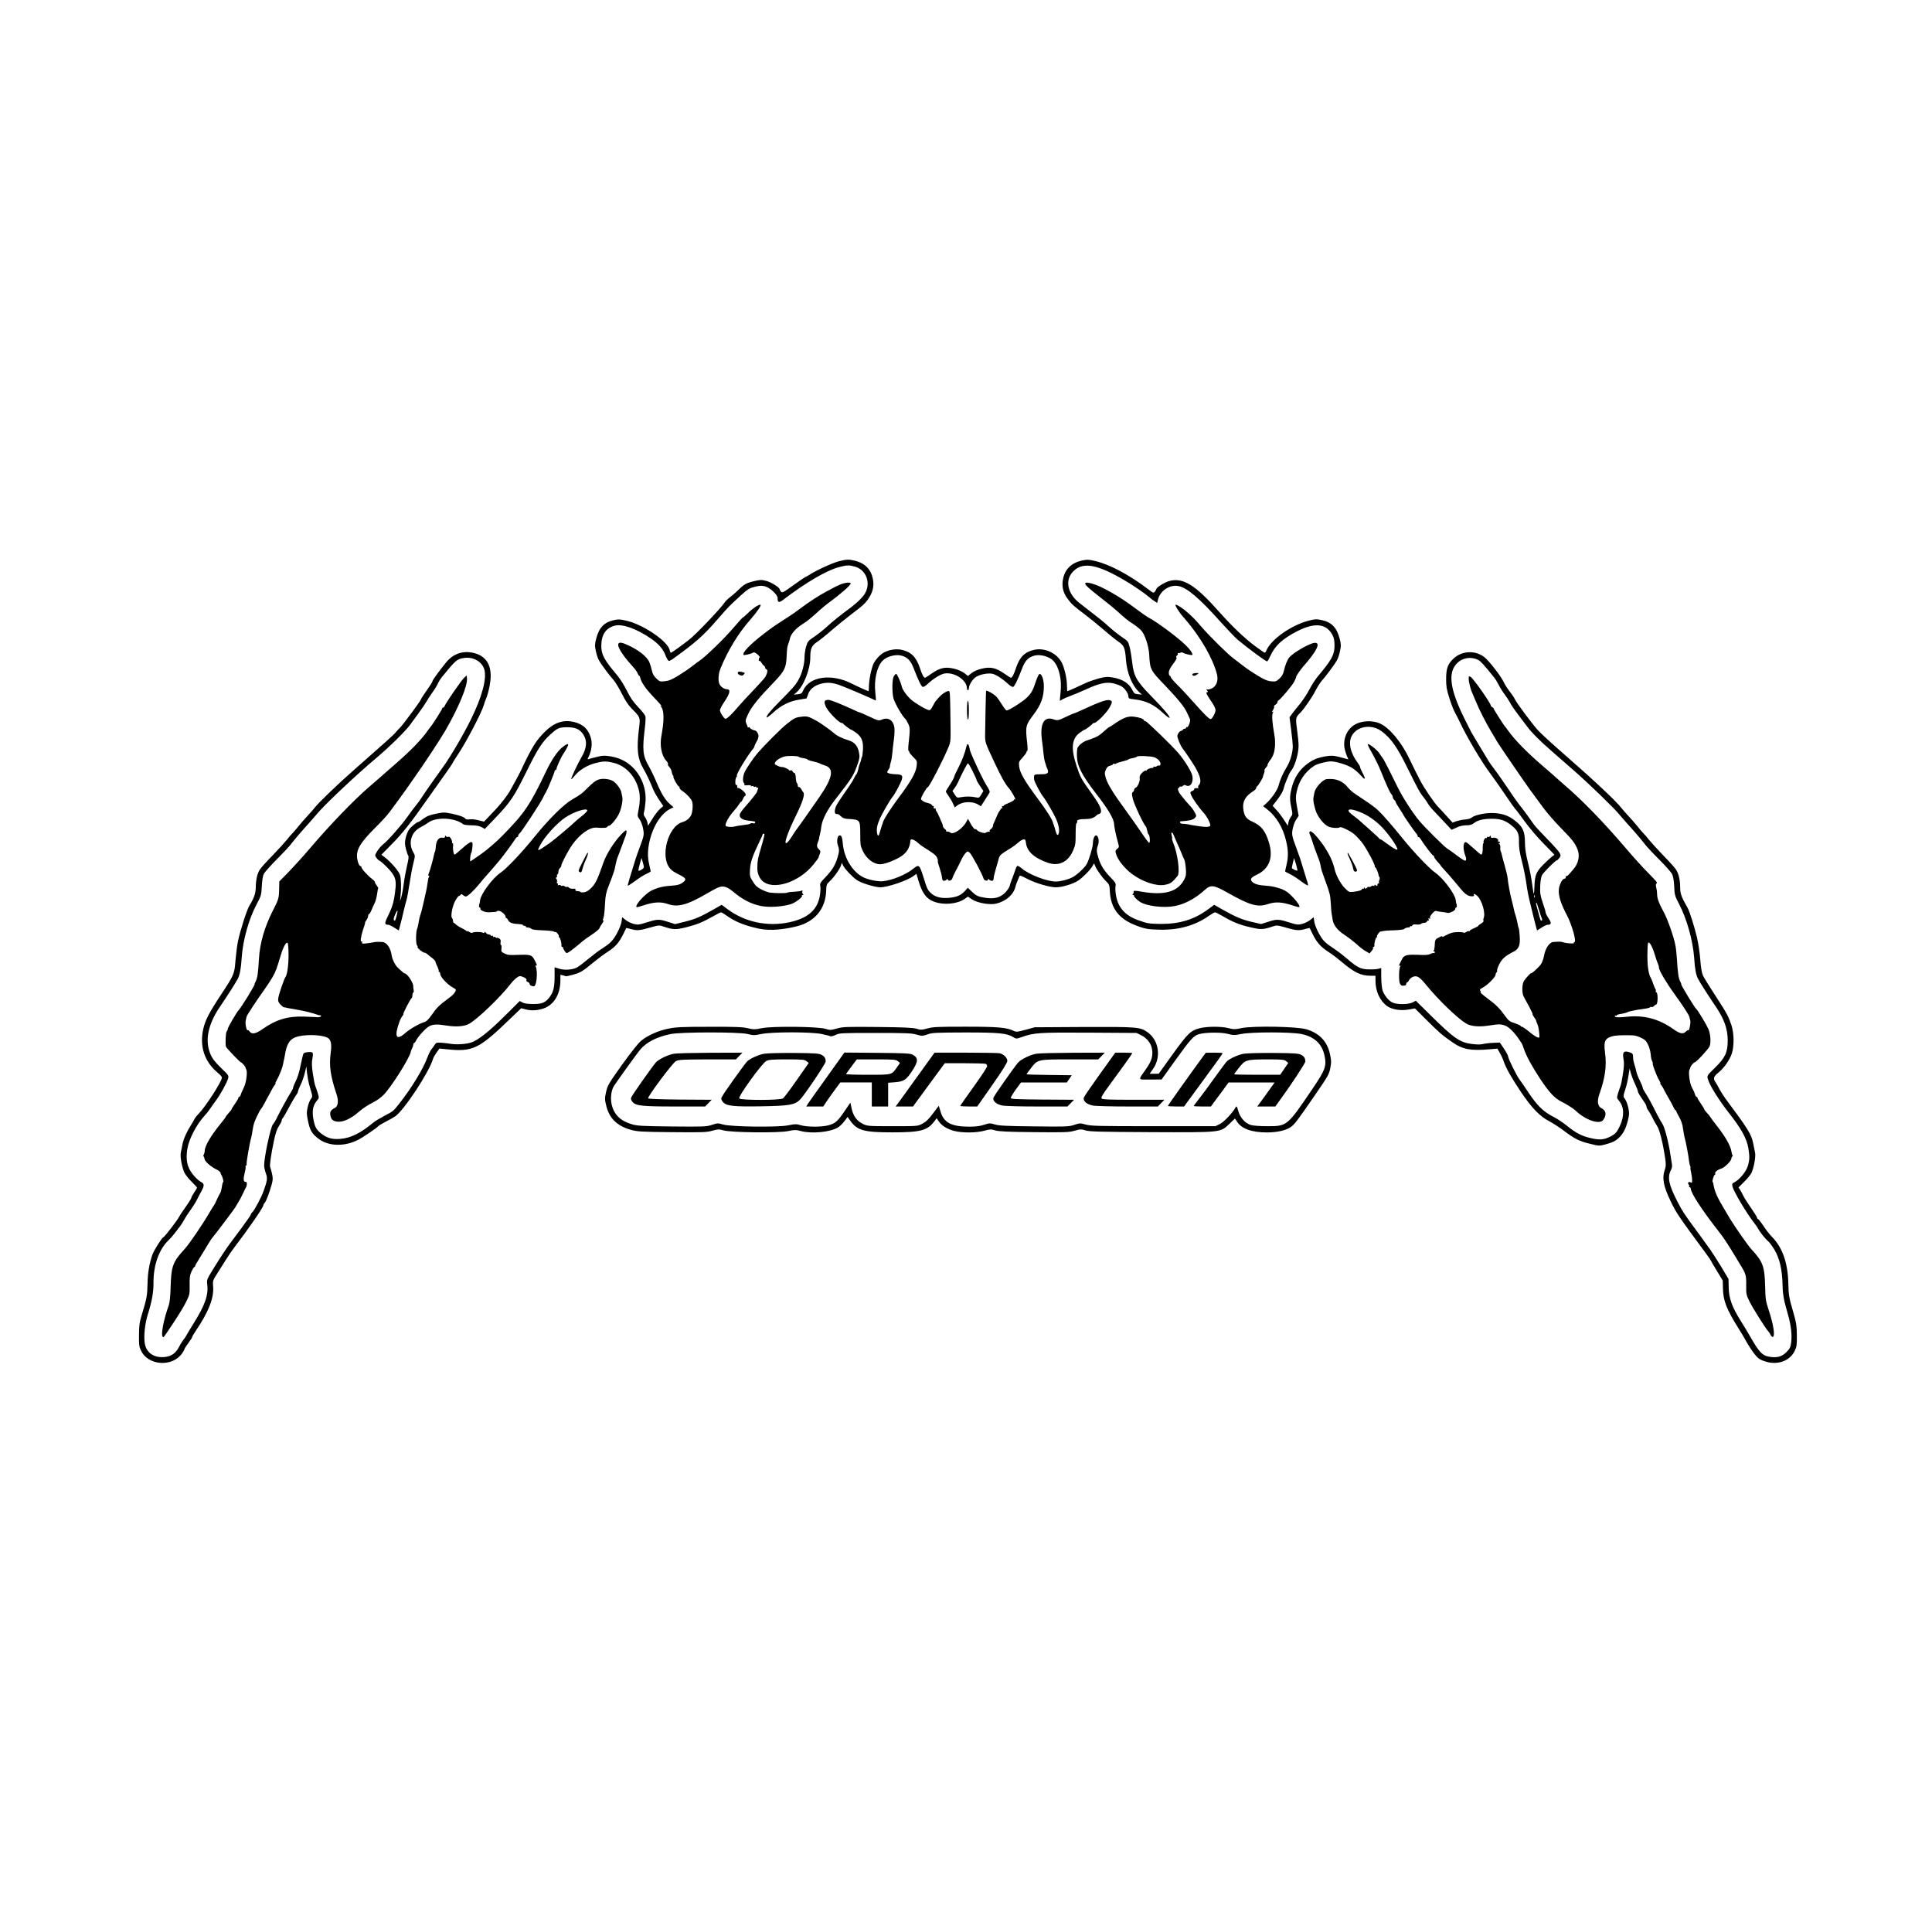 <?xml version="1.0" encoding="UTF-8" standalone="no"?> <svg xmlns="http://www.w3.org/2000/svg" version="1.0" width="2010pt" height="2000pt" viewBox="0 0 2010 2000" preserveAspectRatio="xMidYMid meet"><g transform="translate(0,2000) scale(0.1,-0.1)" fill="#000000" stroke="none"><path d="M8722 14160 c-67 -18 -243 -99 -302 -140 -14 -9 -32 -19 -41 -22 -9 -4 -66 -43 -128 -88 -105 -75 -114 -80 -127 -63 -7 10 -14 21 -14 25 -1 18 -87 72 -137 85 -50 13 -63 13 -127 -2 -82 -20 -104 -32 -166 -93 -25 -25 -63 -58 -85 -74 -21 -16 -47 -41 -56 -55 -41 -62 -298 -332 -369 -387 -82 -64 -183 -136 -190 -136 -4 0 -10 12 -13 28 -18 88 -263 258 -437 302 -75 19 -92 20 -140 10 -103 -22 -157 -77 -187 -192 -15 -58 -16 -74 -4 -130 7 -35 21 -78 32 -97 30 -51 109 -157 151 -203 20 -23 60 -88 88 -145 36 -72 68 -120 104 -156 86 -86 88 -91 76 -188 -29 -230 -19 -328 45 -438 31 -53 59 -111 100 -211 10 -25 38 -74 62 -110 l44 -65 -35 -30 c-19 -17 -55 -63 -79 -103 l-45 -72 -6 32 c-4 18 -15 44 -25 57 -14 18 -17 32 -11 52 5 15 11 60 15 101 13 136 -39 277 -137 370 -63 60 -133 94 -225 110 -63 10 -81 10 -145 -6 -40 -10 -79 -20 -86 -23 -11 -4 -11 1 1 23 30 60 40 130 27 187 -24 97 -80 153 -179 177 -107 25 -200 -4 -293 -93 -98 -94 -141 -162 -261 -417 -17 -36 -77 -146 -115 -213 -24 -41 -88 -124 -132 -172 -16 -16 -52 -55 -81 -86 l-53 -56 -56 14 c-30 8 -72 13 -92 10 -21 -3 -41 -1 -44 4 -11 19 -63 38 -144 55 -79 16 -88 15 -167 -1 -63 -13 -95 -26 -128 -51 -24 -19 -48 -34 -52 -34 -16 0 -74 -48 -97 -79 -13 -17 -29 -57 -36 -89 -10 -48 -9 -67 4 -116 8 -32 19 -63 24 -68 6 -6 1 -45 -13 -101 -12 -51 -28 -137 -35 -192 -7 -55 -19 -118 -26 -140 l-13 -40 5 45 c10 87 8 186 -4 227 -12 41 -98 140 -165 190 l-29 22 111 113 c108 109 196 220 368 466 45 64 122 172 170 240 48 67 90 128 92 135 2 6 25 44 51 82 92 137 254 448 275 525 3 14 10 34 15 45 23 51 42 125 51 197 21 165 -42 269 -182 298 -109 23 -208 -13 -280 -103 -77 -96 -139 -181 -139 -192 0 -6 -27 -50 -60 -96 -33 -46 -60 -88 -60 -93 0 -12 -188 -266 -219 -296 -14 -14 -35 -36 -46 -50 -20 -25 -117 -112 -430 -387 -170 -149 -376 -347 -412 -396 -12 -16 -44 -52 -71 -81 -27 -28 -70 -78 -97 -111 -26 -33 -55 -67 -64 -75 -9 -8 -35 -37 -56 -65 -22 -27 -89 -101 -149 -163 -61 -62 -120 -128 -131 -145 -28 -41 -43 -106 -44 -186 -1 -64 -17 -111 -66 -191 -26 -41 -97 -263 -119 -370 -9 -41 -20 -131 -26 -199 -11 -144 -13 -149 -154 -363 -122 -185 -161 -261 -182 -354 -39 -179 13 -337 148 -450 26 -22 47 -45 47 -52 2 -37 -171 -306 -243 -378 -17 -17 -38 -44 -46 -60 -8 -16 -22 -40 -31 -54 -44 -68 -78 -143 -89 -196 -6 -33 -15 -75 -19 -94 -9 -43 12 -158 40 -213 12 -22 45 -63 75 -92 30 -29 54 -56 54 -60 0 -3 -13 -26 -30 -50 -16 -24 -30 -49 -30 -56 0 -6 -27 -50 -61 -97 -33 -47 -63 -92 -67 -101 -9 -24 -152 -211 -162 -211 -13 0 -99 -136 -115 -182 -32 -95 -48 -188 -50 -298 -3 -127 -8 -156 -55 -310 -28 -91 -33 -120 -34 -225 -1 -108 1 -125 23 -168 76 -155 328 -169 427 -23 13 19 24 39 24 44 0 4 18 33 40 62 22 29 40 58 40 63 0 5 14 30 32 56 139 205 196 350 185 472 -5 55 -3 60 48 140 29 46 70 111 91 144 21 33 50 76 64 95 182 240 320 441 320 464 0 5 7 17 15 26 15 17 45 96 72 190 12 46 13 64 3 110 -7 30 -15 61 -19 68 -8 15 7 125 39 277 16 78 32 122 52 152 15 23 28 48 28 55 0 8 4 18 9 24 10 9 30 46 89 154 19 36 43 76 53 89 11 13 19 30 19 37 0 8 12 38 26 67 15 28 34 84 44 122 l17 70 7 -67 c4 -37 14 -91 22 -120 9 -29 20 -70 26 -90 9 -32 7 -41 -9 -62 -11 -14 -26 -52 -33 -86 -11 -53 -11 -72 5 -145 20 -95 40 -128 109 -181 103 -79 269 -83 410 -12 49 25 197 125 211 143 6 7 42 28 80 48 39 20 82 44 96 54 93 64 356 464 394 599 3 12 20 41 36 64 l31 43 77 -8 c269 -28 333 3 654 313 l119 114 43 -11 c58 -15 109 -14 172 3 119 32 193 145 193 299 l0 57 28 -6 c15 -4 28 -8 30 -10 2 -1 35 7 74 17 79 22 98 34 213 129 45 37 113 88 153 113 76 50 112 91 158 184 15 32 28 59 29 60 0 1 26 -5 58 -14 62 -15 82 -13 218 26 58 17 70 17 105 5 105 -36 133 -37 242 -10 114 29 172 53 280 114 41 23 78 42 83 42 5 0 31 -15 58 -34 81 -58 161 -92 276 -122 90 -23 128 -27 210 -26 99 3 242 29 314 59 146 61 230 183 236 346 2 63 5 70 37 100 43 39 108 131 118 166 l7 26 16 -31 c19 -37 87 -109 140 -148 41 -30 189 -76 245 -76 76 0 279 69 343 116 l33 24 25 -83 c32 -103 68 -159 123 -190 94 -55 262 -49 351 10 l37 26 38 -26 c56 -39 187 -63 255 -47 102 24 182 94 201 175 4 17 13 44 21 60 7 17 16 38 19 47 4 15 15 12 83 -24 83 -44 232 -88 298 -88 66 0 184 36 234 71 55 39 127 113 149 154 13 25 17 27 20 11 7 -31 73 -128 115 -169 37 -36 40 -42 43 -105 9 -177 91 -288 265 -356 99 -39 135 -45 264 -47 193 -3 362 45 503 145 29 20 57 36 63 36 6 0 42 -18 81 -41 105 -61 170 -88 287 -115 111 -26 132 -25 236 10 34 12 47 11 104 -5 136 -39 156 -41 218 -26 32 9 58 15 58 14 0 -1 16 -33 35 -71 41 -82 83 -128 165 -181 33 -21 87 -62 120 -90 144 -122 211 -155 316 -155 l49 0 0 -52 c0 -109 45 -208 119 -262 49 -37 141 -52 223 -38 l69 12 122 -122 c134 -133 157 -153 266 -229 108 -76 192 -91 387 -74 l82 7 25 -43 c14 -24 33 -65 41 -90 24 -71 83 -174 181 -320 112 -166 196 -252 292 -302 40 -21 111 -67 158 -103 109 -82 158 -106 271 -133 88 -22 93 -22 154 -6 79 21 109 36 149 76 41 41 66 91 87 174 15 59 16 77 5 129 -7 34 -21 73 -32 88 -23 33 -24 31 1 109 12 35 26 98 32 139 l12 75 13 -50 c8 -27 27 -78 44 -112 16 -35 29 -68 29 -75 0 -11 19 -44 72 -120 10 -15 18 -34 18 -41 0 -8 8 -25 18 -38 10 -13 29 -46 43 -74 13 -27 35 -68 50 -90 26 -40 59 -174 83 -335 9 -61 8 -83 -3 -115 -32 -89 -16 -173 62 -335 56 -117 82 -155 364 -537 29 -39 53 -74 53 -77 0 -3 28 -51 62 -106 l61 -101 2 -82 c2 -127 38 -219 168 -425 22 -35 47 -76 56 -93 54 -100 119 -192 152 -213 20 -14 64 -30 97 -37 117 -24 227 23 273 118 21 43 24 61 23 163 -1 97 -6 132 -33 225 -49 166 -53 190 -56 320 -6 212 -61 368 -170 479 -23 23 -63 74 -89 114 -26 40 -52 72 -57 72 -5 0 -9 6 -9 13 0 6 -27 50 -60 97 -33 47 -69 103 -80 125 -10 22 -27 52 -36 67 l-17 26 59 59 c33 32 67 74 76 93 25 54 46 170 37 210 -4 19 -13 62 -19 95 -19 96 -54 152 -291 470 -20 28 -47 70 -60 95 -12 25 -31 57 -41 72 -27 39 -21 59 27 98 58 46 119 132 142 200 26 80 24 215 -5 300 -33 94 -45 117 -167 305 -61 93 -119 187 -128 208 -12 25 -22 82 -28 165 -5 70 -21 173 -34 230 -26 110 -78 274 -97 307 -65 113 -78 149 -78 212 0 79 -16 148 -45 190 -11 17 -70 83 -131 145 -60 62 -127 136 -149 163 -21 28 -47 57 -56 65 -9 8 -38 42 -64 75 -27 33 -70 83 -97 111 -27 29 -59 65 -71 81 -49 65 -281 284 -566 532 -150 131 -257 229 -299 273 -56 60 -231 295 -243 327 -5 12 -29 48 -54 80 -24 31 -51 73 -60 94 -20 47 -124 186 -183 244 -94 93 -252 91 -346 -3 -56 -55 -71 -101 -71 -214 0 -69 6 -105 33 -190 18 -58 44 -125 58 -150 14 -25 34 -65 46 -90 79 -169 235 -432 332 -559 23 -31 87 -121 141 -201 53 -80 103 -149 109 -155 7 -5 49 -62 95 -125 45 -63 134 -168 198 -233 l115 -118 -29 -22 c-16 -12 -57 -51 -91 -85 -70 -72 -84 -107 -88 -220 -1 -41 -4 -76 -7 -78 -2 -2 -10 42 -17 98 -7 57 -26 157 -43 223 -23 89 -31 144 -32 210 0 118 -23 167 -107 231 -70 55 -143 77 -243 77 -80 -1 -178 -24 -205 -48 -10 -9 -40 -18 -66 -19 -27 -2 -68 -11 -91 -18 l-41 -15 -59 65 c-32 36 -72 79 -89 96 -42 42 -154 207 -191 281 -16 33 -37 74 -46 90 -9 17 -39 78 -67 137 -76 161 -200 312 -295 358 -86 42 -209 35 -283 -16 -75 -50 -113 -154 -92 -246 7 -29 19 -66 27 -82 12 -22 12 -27 1 -23 -7 3 -46 13 -86 23 -64 16 -82 16 -144 6 -91 -16 -139 -38 -208 -94 -68 -56 -116 -134 -141 -230 -22 -88 -23 -122 -4 -212 14 -65 13 -70 -5 -93 -11 -14 -22 -40 -26 -59 l-6 -34 -39 60 c-21 33 -57 80 -79 104 l-40 44 54 71 c32 42 57 87 61 109 4 20 18 61 31 90 13 29 24 54 24 57 0 2 14 25 32 51 35 53 68 171 68 249 0 28 -7 102 -16 164 -17 121 -15 129 33 176 41 41 122 159 158 229 21 41 54 93 74 114 41 46 120 152 150 203 11 19 25 62 32 97 12 56 11 72 -4 130 -31 117 -85 171 -192 193 -54 11 -68 9 -140 -10 -177 -49 -378 -191 -428 -303 -6 -16 -15 -28 -19 -28 -5 0 -54 35 -111 77 -104 78 -236 205 -362 347 -248 280 -376 360 -517 323 -51 -13 -137 -67 -138 -85 0 -4 -7 -15 -15 -26 -13 -17 -17 -16 -72 26 -191 146 -393 254 -541 290 -74 18 -89 19 -143 8 -110 -24 -177 -87 -199 -189 -16 -74 -2 -142 42 -203 42 -59 68 -83 178 -165 52 -39 142 -112 200 -162 58 -51 128 -107 156 -126 58 -39 69 -65 78 -190 11 -138 64 -267 138 -335 l28 -25 -40 3 c-34 4 -42 9 -57 39 -35 74 -101 118 -208 136 -55 9 -74 8 -147 -11 -45 -13 -105 -33 -133 -47 -83 -39 -185 -85 -190 -85 -3 0 -5 28 -5 63 0 67 -27 182 -53 233 -52 101 -178 159 -289 134 -99 -23 -149 -74 -188 -188 -22 -68 -40 -102 -53 -102 -5 0 -36 20 -70 44 -85 59 -141 72 -231 51 -45 -11 -83 -27 -108 -46 l-38 -31 -37 30 c-23 17 -66 36 -107 46 -91 22 -147 10 -233 -50 -34 -24 -65 -44 -70 -44 -13 0 -31 34 -53 102 -39 114 -89 165 -187 188 -56 13 -128 3 -184 -26 -38 -19 -86 -70 -109 -113 -23 -46 -50 -174 -50 -241 0 -27 -2 -50 -4 -50 -6 0 -136 58 -171 77 -213 111 -448 77 -511 -73 -11 -27 -19 -32 -55 -36 l-41 -4 25 21 c75 61 147 241 147 367 0 91 14 123 73 162 29 19 96 73 149 120 54 46 144 119 200 162 130 98 152 119 188 174 42 66 55 128 41 198 -20 100 -83 164 -186 189 -67 16 -87 15 -173 -7z m175 -55 c119 -35 167 -177 98 -285 -25 -38 -77 -89 -139 -136 -112 -83 -190 -145 -252 -202 -38 -35 -99 -83 -135 -107 -62 -42 -67 -48 -83 -103 -9 -32 -16 -81 -16 -108 0 -72 -26 -171 -62 -234 -31 -56 -59 -88 -209 -239 -90 -91 -132 -144 -122 -154 3 -4 34 20 69 52 81 74 167 117 268 133 l78 13 14 40 c18 54 62 91 130 111 66 19 125 15 205 -15 77 -28 323 -134 370 -158 3 -2 1 34 -4 79 -15 133 14 266 72 332 41 46 137 73 200 56 63 -17 96 -52 127 -133 45 -117 78 -186 93 -192 8 -3 30 9 50 28 57 55 137 105 178 111 103 17 233 -69 233 -154 0 -11 5 -20 10 -20 6 0 10 10 10 21 0 33 41 98 75 118 45 28 133 43 175 31 39 -11 108 -57 161 -107 20 -19 42 -31 50 -28 15 6 48 75 93 192 31 81 64 116 127 133 63 17 159 -10 200 -56 59 -67 87 -193 73 -326 -6 -49 -8 -88 -7 -88 2 0 14 7 26 15 13 8 48 23 78 34 29 10 104 41 165 69 140 64 212 80 286 64 29 -7 68 -21 86 -32 37 -22 72 -75 72 -107 0 -18 7 -22 63 -28 123 -15 203 -53 305 -149 29 -27 55 -46 59 -43 10 11 -60 93 -191 227 -151 154 -182 208 -197 351 -6 51 -17 122 -26 156 -15 61 -17 64 -82 107 -36 25 -97 73 -135 108 -59 54 -112 96 -304 244 -130 101 -157 245 -61 336 100 95 249 67 536 -103 84 -49 209 -135 253 -174 14 -13 37 -30 52 -39 l27 -18 11 43 c24 86 120 149 208 133 89 -15 218 -124 437 -369 74 -82 156 -168 182 -190 109 -91 291 -225 306 -225 5 0 19 25 33 56 47 106 127 180 282 259 179 91 298 79 362 -35 19 -36 24 -60 24 -115 1 -94 -29 -148 -167 -313 -27 -31 -69 -95 -93 -142 -24 -47 -69 -114 -98 -150 -30 -36 -67 -82 -82 -103 l-28 -38 17 -132 c10 -73 17 -150 17 -172 -1 -67 -27 -155 -63 -214 -39 -63 -71 -136 -86 -196 -12 -45 -74 -134 -126 -181 l-34 -30 39 -30 c96 -74 166 -189 199 -326 25 -101 26 -170 6 -253 -8 -33 -14 -64 -15 -68 0 -4 20 -16 45 -27 25 -11 78 -44 117 -74 40 -30 74 -51 76 -46 2 6 -3 29 -12 52 -8 24 -24 77 -36 118 -28 94 -42 137 -75 225 -44 116 -48 137 -35 198 6 31 22 73 36 93 l25 37 -17 94 c-14 79 -15 103 -4 155 22 113 87 210 183 272 29 20 126 45 173 46 53 0 172 -36 224 -70 28 -18 68 -53 90 -79 45 -52 52 -38 15 31 -14 26 -25 52 -25 59 0 7 -11 26 -24 43 -78 104 -102 215 -60 286 59 101 211 120 314 39 96 -76 156 -161 261 -374 111 -223 132 -263 170 -309 14 -17 33 -44 42 -61 9 -16 37 -53 64 -80 26 -28 79 -84 117 -124 l68 -73 51 23 c32 16 69 24 101 24 38 0 59 6 80 22 38 31 96 45 181 46 93 0 142 -15 204 -64 72 -57 86 -87 84 -179 -1 -56 7 -108 32 -205 18 -71 38 -173 45 -225 6 -52 25 -149 42 -215 16 -66 34 -138 39 -160 6 -22 14 -57 20 -77 l10 -37 46 29 c26 17 54 30 62 30 42 1 45 17 13 66 -18 26 -32 55 -32 63 0 9 -13 55 -30 102 -25 74 -29 99 -26 170 2 51 9 96 18 114 16 31 140 155 155 155 4 0 16 12 26 25 16 22 16 27 3 53 -8 16 -68 83 -132 148 -64 66 -124 130 -133 144 -23 35 -104 146 -147 200 -19 25 -46 61 -59 80 -105 155 -166 244 -205 295 -25 33 -55 74 -65 92 -25 40 -164 273 -176 293 -5 8 -39 78 -78 155 -147 298 -169 470 -72 566 59 59 147 72 222 33 24 -12 64 -56 162 -179 14 -16 36 -53 50 -81 14 -28 41 -71 61 -97 19 -25 42 -60 52 -79 20 -38 43 -71 99 -145 22 -28 60 -79 85 -113 45 -61 127 -143 251 -251 35 -31 139 -122 230 -201 157 -137 428 -399 478 -463 13 -16 47 -55 75 -86 76 -83 157 -178 187 -218 14 -20 80 -91 147 -158 67 -67 129 -137 138 -155 11 -22 19 -66 22 -128 4 -89 7 -100 49 -180 82 -155 146 -384 159 -565 7 -114 19 -176 40 -217 17 -34 119 -193 184 -288 89 -131 125 -234 125 -355 -1 -124 -26 -178 -135 -284 -74 -72 -80 -81 -74 -107 15 -65 108 -215 219 -358 131 -166 187 -268 204 -367 15 -88 14 -125 -5 -188 -17 -58 -85 -141 -137 -168 -25 -12 -28 -19 -23 -43 10 -51 150 -286 229 -385 13 -16 30 -41 37 -54 19 -37 79 -112 106 -133 13 -11 42 -50 64 -86 54 -91 81 -204 85 -357 3 -119 11 -159 59 -328 30 -106 41 -205 31 -282 -6 -49 -13 -63 -49 -100 -47 -47 -96 -61 -173 -49 -80 12 -111 46 -218 234 -14 25 -52 88 -85 140 -90 144 -123 234 -125 346 l-2 90 -81 135 c-45 74 -96 152 -112 174 -16 22 -37 51 -47 65 -9 14 -54 75 -98 135 -126 171 -141 194 -193 295 -92 178 -107 253 -67 331 10 18 13 41 9 61 -3 18 -10 58 -14 88 -18 128 -61 296 -85 330 -13 19 -36 60 -52 91 -58 117 -101 195 -127 233 -14 21 -26 45 -26 53 0 7 -13 39 -29 71 -16 31 -32 73 -36 92 -4 19 -13 54 -21 78 -8 23 -14 58 -14 78 0 28 -5 36 -26 44 -67 26 -87 9 -74 -62 8 -42 7 -79 -5 -156 -8 -55 -19 -111 -24 -124 -5 -13 -17 -47 -26 -76 -16 -53 -16 -53 9 -83 53 -63 57 -155 10 -259 -30 -66 -48 -86 -96 -111 -71 -36 -115 -40 -208 -18 -96 22 -155 53 -250 130 -36 29 -94 68 -130 87 -117 59 -177 118 -285 282 -27 42 -62 91 -76 110 -31 41 -119 220 -119 241 0 9 -19 44 -43 80 l-43 64 -69 -3 c-38 -1 -85 -7 -105 -12 -24 -7 -64 -6 -116 0 -126 16 -189 60 -430 298 l-154 152 -33 -17 c-44 -24 -170 -24 -214 0 -39 21 -81 74 -99 124 -7 22 -13 81 -14 136 l0 97 -27 -7 c-16 -5 -59 -8 -98 -7 -87 1 -122 18 -230 111 -44 38 -107 86 -140 107 -33 21 -75 52 -93 70 -42 39 -101 154 -109 212 l-6 43 -36 -29 c-20 -16 -57 -34 -84 -41 -41 -10 -56 -9 -115 10 -130 41 -145 42 -232 14 l-80 -25 -92 21 c-104 24 -174 53 -305 127 l-91 52 -59 -44 c-146 -109 -298 -156 -499 -155 -123 2 -135 4 -236 40 -132 48 -206 131 -227 255 -7 38 -9 82 -5 98 5 27 0 37 -48 87 -72 75 -103 123 -128 200 -23 73 -24 92 -6 141 23 67 -19 140 -44 74 -6 -14 -10 -41 -10 -59 0 -36 -38 -163 -63 -212 -19 -36 -103 -115 -148 -138 -47 -25 -126 -45 -174 -45 -95 0 -282 73 -358 139 -18 16 -38 27 -44 23 -5 -4 -16 -25 -22 -47 -7 -22 -21 -60 -31 -85 -10 -25 -22 -58 -25 -75 -4 -16 -25 -48 -48 -71 -53 -52 -114 -68 -207 -53 -76 12 -94 20 -143 68 l-38 36 -30 -33 c-42 -45 -81 -62 -158 -71 -88 -9 -153 7 -197 50 -35 34 -38 40 -79 172 -38 120 -46 127 -99 84 -77 -64 -219 -123 -321 -134 -53 -5 -155 16 -209 44 -106 55 -191 194 -206 334 -8 83 -14 99 -35 99 -22 0 -33 -59 -19 -100 18 -49 17 -68 -6 -141 -25 -77 -56 -125 -128 -200 -48 -50 -53 -60 -48 -86 4 -17 2 -60 -4 -97 -24 -151 -126 -240 -324 -281 -227 -46 -459 4 -639 139 l-59 44 -91 -52 c-137 -77 -182 -96 -293 -124 l-101 -25 -81 26 c-89 28 -104 27 -234 -14 -59 -19 -74 -20 -115 -10 -27 7 -64 25 -84 41 l-36 29 -6 -43 c-9 -60 -68 -174 -114 -217 -21 -20 -62 -50 -91 -68 -29 -17 -92 -65 -140 -105 -48 -40 -102 -81 -121 -91 -48 -24 -127 -29 -183 -12 l-48 15 0 -101 c-1 -111 -13 -157 -54 -212 -42 -55 -79 -70 -171 -69 -53 0 -90 5 -109 16 l-29 15 -116 -116 c-149 -150 -251 -238 -327 -285 -48 -29 -75 -38 -136 -45 -42 -5 -98 -5 -125 -1 -26 5 -74 10 -106 13 -54 3 -60 2 -75 -22 -8 -14 -24 -35 -34 -47 -10 -12 -29 -50 -42 -85 -43 -118 -166 -320 -292 -479 -63 -80 -62 -79 -158 -129 -43 -23 -93 -53 -110 -67 -135 -112 -238 -163 -346 -171 -82 -7 -135 8 -194 52 -56 44 -72 73 -87 162 -13 81 -2 136 37 182 25 30 25 30 9 83 -9 29 -21 63 -26 76 -5 13 -16 69 -24 124 -12 77 -13 114 -5 156 8 43 7 58 -2 64 -15 10 -77 3 -89 -9 -5 -5 -18 -58 -30 -118 -12 -65 -33 -134 -50 -167 -16 -32 -29 -64 -29 -71 0 -8 -11 -30 -24 -50 -24 -35 -111 -194 -149 -272 -10 -22 -27 -49 -37 -60 -25 -28 -92 -341 -92 -430 0 -16 8 -52 17 -78 20 -53 17 -75 -23 -187 -23 -66 -97 -203 -117 -220 -8 -7 -15 -17 -15 -23 0 -6 -44 -69 -97 -141 -54 -72 -108 -145 -120 -161 -39 -52 -108 -157 -177 -269 -64 -104 -66 -110 -60 -157 14 -108 -22 -214 -141 -404 -34 -55 -68 -111 -75 -125 -7 -14 -21 -34 -31 -45 -9 -11 -30 -45 -46 -75 -33 -64 -75 -96 -141 -105 -117 -16 -204 43 -217 149 -10 79 3 195 32 290 44 140 61 236 60 336 -1 179 58 345 155 437 18 17 48 51 66 75 18 23 43 57 56 73 13 17 31 46 41 65 10 19 39 64 65 100 26 36 57 85 69 110 12 25 33 65 47 90 31 57 30 76 -3 94 -40 21 -97 84 -122 134 -29 57 -36 122 -22 210 16 101 93 251 176 342 23 25 50 59 60 75 11 17 38 55 60 85 49 65 119 193 129 234 7 27 1 35 -62 95 -86 83 -114 122 -135 190 -42 133 -3 291 113 461 65 94 166 253 184 288 21 41 33 103 41 222 12 181 74 402 156 555 46 86 48 95 53 187 3 61 11 108 21 128 9 17 70 86 137 153 67 67 133 138 147 158 30 40 111 135 187 218 28 31 62 70 75 86 72 91 401 402 624 590 139 117 307 283 353 347 13 18 52 71 86 118 35 47 73 104 85 125 12 22 40 65 62 95 22 30 46 70 54 89 8 18 26 47 40 65 148 182 159 191 237 202 94 13 184 -40 207 -121 27 -97 -25 -287 -142 -524 -81 -163 -217 -394 -289 -491 -51 -69 -207 -292 -226 -324 -9 -16 -33 -48 -52 -71 -19 -23 -60 -77 -90 -120 -65 -92 -206 -252 -255 -289 -19 -15 -46 -47 -61 -71 -25 -43 -25 -45 -7 -69 10 -14 25 -28 34 -31 9 -3 46 -36 82 -73 75 -78 91 -118 82 -209 -13 -129 -29 -190 -72 -277 -45 -91 -46 -105 -2 -106 8 0 36 -13 62 -30 l46 -29 10 37 c13 48 29 112 46 187 8 33 19 76 25 95 6 19 20 96 31 170 11 74 29 170 40 212 19 76 19 77 0 110 -27 46 -35 97 -22 145 15 54 44 89 99 119 26 13 62 35 79 48 83 60 276 51 362 -18 8 -6 46 -11 85 -11 49 -1 82 -6 106 -19 l34 -19 96 100 c176 185 204 226 350 522 103 208 152 284 232 357 77 71 93 78 177 79 87 0 131 -19 168 -73 45 -68 39 -144 -19 -242 -38 -64 -111 -220 -105 -226 2 -2 18 14 36 36 47 59 129 109 212 131 85 22 114 23 192 4 131 -31 236 -148 267 -298 11 -56 8 -126 -11 -215 -8 -38 -6 -47 15 -75 13 -18 30 -59 36 -93 13 -66 11 -77 -35 -199 -14 -38 -36 -99 -47 -135 -57 -181 -80 -261 -77 -264 2 -2 38 21 79 51 41 31 94 64 118 74 23 10 42 22 42 26 -1 4 -7 35 -15 68 -20 82 -18 155 5 254 37 153 122 283 216 328 l32 16 -35 30 c-52 45 -89 105 -140 224 -25 60 -62 137 -83 173 -63 109 -69 169 -40 405 6 50 8 101 5 114 -4 14 -37 56 -75 95 -50 53 -81 96 -118 171 -27 55 -72 126 -98 157 -139 164 -169 219 -168 313 1 112 47 182 138 206 80 22 225 -29 376 -132 82 -56 127 -108 153 -174 13 -33 29 -60 36 -60 7 0 27 10 45 23 243 176 312 237 476 426 99 114 110 125 225 230 80 72 91 79 161 95 40 10 62 10 95 1 53 -15 129 -86 129 -121 0 -47 14 -52 56 -20 237 181 456 309 584 342 83 22 105 22 167 4z m-2198 -3125 c1 -14 -48 -45 -57 -36 -2 2 5 33 14 68 l18 63 12 -40 c7 -22 13 -47 13 -55z m6798 -36 c-3 -3 -16 1 -29 8 -12 7 -25 14 -27 15 -2 1 2 26 9 55 l13 52 20 -62 c10 -35 17 -66 14 -68z m2470 -276 c-3 -8 -6 -5 -6 6 -1 11 2 17 5 13 3 -3 4 -12 1 -19z m43 -130 c12 -40 25 -81 30 -90 6 -11 6 -19 0 -23 -11 -7 -11 -7 -39 96 -22 80 -24 89 -16 89 2 0 14 -33 25 -72z m-11881 -54 c-17 -64 -19 -68 -30 -57 -6 6 -3 26 11 58 24 56 34 56 19 -1z"></path><path d="M8735 13917 c-28 -12 -55 -25 -60 -29 -6 -3 -40 -22 -75 -40 -79 -41 -193 -116 -277 -180 -34 -26 -88 -64 -120 -84 -128 -82 -172 -111 -258 -178 -140 -107 -228 -199 -209 -219 6 -6 85 13 100 25 8 5 23 -1 44 -18 17 -15 28 -30 23 -33 -11 -8 -13 -42 -2 -36 4 3 13 -5 20 -17 7 -13 18 -27 25 -31 8 -4 14 -14 14 -21 0 -8 6 -16 14 -19 15 -6 12 -33 -10 -75 -6 -13 -62 -75 -122 -138 -61 -63 -132 -140 -159 -172 -66 -79 -123 -134 -137 -129 -17 6 -56 68 -56 89 0 11 22 53 50 94 54 80 63 124 25 124 -30 1 -64 23 -79 52 -17 33 -13 107 9 162 78 191 184 366 310 509 74 84 123 157 105 157 -22 0 -84 -42 -132 -91 -27 -25 -48 -44 -48 -42 0 6 -41 -39 -105 -114 -89 -105 -294 -303 -350 -338 -16 -11 -50 -36 -75 -56 -25 -20 -86 -62 -135 -92 -70 -44 -103 -58 -145 -63 -53 -6 -57 -5 -91 28 -27 25 -40 48 -47 84 -6 27 -18 65 -26 85 -27 64 -127 139 -253 191 -123 51 -84 -57 90 -247 15 -16 33 -42 40 -57 6 -16 15 -28 18 -28 4 0 9 -12 12 -27 8 -38 56 -108 119 -175 85 -89 114 -123 98 -113 -13 8 -13 7 -1 -8 31 -38 32 -143 2 -302 -19 -101 2 -206 51 -259 17 -18 21 -31 16 -40 -2 -2 6 -14 17 -26 10 -11 21 -33 23 -48 2 -14 8 -32 14 -39 6 -7 7 -13 4 -13 -4 0 5 -22 20 -50 15 -27 31 -50 36 -50 4 0 8 -7 8 -15 0 -8 12 -22 28 -32 41 -26 91 -79 102 -109 12 -31 6 -115 -11 -146 -18 -34 -48 -57 -90 -70 -152 -45 -235 -366 -126 -484 24 -26 37 -34 115 -74 46 -24 52 -39 25 -62 -34 -29 -60 -37 -139 -42 -90 -5 -180 -33 -230 -71 -70 -53 -137 -136 -122 -150 3 -4 34 4 69 16 110 37 183 41 258 15 101 -36 200 -10 396 104 124 72 148 82 187 77 26 -4 55 -19 91 -49 103 -86 187 -130 292 -152 84 -17 220 -9 311 18 49 15 130 77 117 90 -4 3 0 6 7 6 10 0 11 3 3 11 -6 6 -9 18 -6 27 5 10 2 13 -6 8 -7 -5 -41 -10 -77 -12 -35 -1 -69 -6 -75 -10 -12 -7 -123 -6 -179 1 -19 3 -60 17 -90 33 -42 22 -63 41 -88 83 -32 51 -33 57 -29 129 5 75 25 133 103 296 16 32 29 62 29 67 0 4 5 6 10 5 6 -2 9 -6 8 -9 -1 -4 -4 -17 -6 -30 -3 -13 -16 -62 -30 -109 -32 -108 -37 -132 -38 -201 -2 -56 17 -108 50 -140 111 -106 385 -19 536 171 28 34 50 65 51 69 0 3 4 15 8 26 15 38 15 43 -5 61 -22 20 -24 41 -7 81 6 15 11 31 10 34 -1 4 3 21 8 38 5 17 12 55 15 84 9 71 62 175 146 282 182 234 189 246 234 374 19 56 20 70 11 117 -13 66 -48 105 -108 123 -66 20 -120 46 -153 76 -33 29 -136 102 -175 124 -86 48 -102 53 -158 46 -67 -8 -79 -14 -157 -76 -55 -43 -228 -216 -300 -299 -44 -50 -118 -159 -138 -202 -19 -40 -23 -103 -7 -113 6 -4 7 -11 4 -17 -4 -7 7 -9 34 -6 23 2 38 -1 35 -6 -4 -5 1 -7 10 -3 10 3 17 2 17 -3 0 -5 7 -7 15 -4 8 4 15 1 15 -6 0 -6 5 -8 12 -4 8 5 9 2 4 -12 -4 -10 -9 -24 -10 -30 -2 -11 -59 -83 -132 -166 -23 -26 -44 -56 -47 -67 -9 -36 24 -61 89 -67 32 -3 62 -8 66 -10 13 -9 -1 -24 -17 -18 -8 3 -20 2 -27 -2 -14 -9 -20 -10 -93 -19 -27 -3 -57 -8 -66 -11 -35 -10 -91 -7 -99 6 -11 17 31 94 81 150 22 25 48 57 57 73 9 15 19 27 23 27 4 0 12 14 19 30 7 17 16 30 21 30 5 0 8 9 6 20 -3 20 -71 73 -81 62 -3 -3 -6 5 -6 17 0 12 -4 19 -10 16 -14 -9 -13 68 2 83 7 7 9 12 5 12 -19 0 113 218 173 287 5 7 10 17 10 22 0 5 10 27 22 48 13 20 21 48 19 62 -3 24 -22 51 -38 53 -19 2 -53 22 -53 30 0 5 -4 6 -10 3 -5 -3 -10 -4 -10 -2 0 3 -6 20 -14 38 -14 32 -12 38 19 104 34 74 109 166 263 325 114 119 130 150 136 272 4 91 6 101 22 143 4 11 8 25 9 30 8 54 55 112 134 163 56 36 76 52 170 137 31 28 74 64 96 80 135 99 235 187 235 206 0 16 -64 9 -115 -14z m-424 -1790 c3 -5 25 -11 48 -14 22 -3 41 -9 41 -13 0 -4 26 -13 58 -20 31 -7 62 -16 67 -20 6 -4 29 -14 53 -21 103 -30 89 -123 -51 -327 -74 -107 -229 -328 -245 -347 -5 -6 -25 -36 -44 -67 -35 -54 -55 -75 -64 -66 -12 12 35 138 101 272 74 149 102 235 82 255 -5 5 -15 20 -21 33 -7 12 -18 22 -24 21 -7 -2 -12 5 -12 15 0 10 -4 22 -10 28 -5 5 -10 31 -11 57 -2 30 -7 47 -15 47 -6 0 -15 7 -18 16 -4 9 -13 14 -21 10 -8 -3 -15 -2 -15 2 0 9 -60 36 -73 33 -17 -3 -77 23 -77 34 1 26 45 59 99 75 35 10 145 8 152 -3z"></path><path d="M11290 13930 c0 -17 46 -58 175 -158 61 -47 133 -106 160 -131 83 -76 109 -97 166 -133 30 -20 66 -49 81 -65 39 -41 79 -162 84 -253 8 -152 13 -163 155 -310 145 -151 212 -234 239 -295 13 -27 26 -57 30 -65 9 -19 -18 -92 -31 -84 -5 3 -9 0 -9 -5 0 -6 -6 -11 -14 -11 -8 0 -16 -4 -18 -9 -1 -5 -10 -11 -18 -13 -19 -4 -37 -28 -41 -53 -2 -18 33 -104 54 -130 30 -38 98 -140 129 -191 58 -100 71 -160 40 -192 -7 -8 -10 -18 -6 -23 3 -5 2 -9 -3 -8 -21 4 -44 -2 -39 -10 3 -4 -6 -13 -20 -19 -24 -11 -24 -13 -10 -46 15 -36 81 -129 128 -181 39 -42 77 -120 68 -135 -8 -13 -44 -15 -105 -6 -61 9 -111 17 -135 23 -14 2 -35 4 -47 4 -24 -1 -39 24 -14 26 79 4 125 15 142 34 18 21 18 22 -1 58 -10 20 -31 50 -47 66 -44 47 -118 138 -119 147 -1 4 -2 9 -4 11 -7 9 -7 36 1 31 5 -3 9 0 9 6 0 7 6 10 12 8 7 -3 19 1 26 9 9 8 19 10 29 4 44 -24 79 23 69 93 -7 46 -77 160 -148 244 -68 79 -329 332 -343 332 -8 0 -15 4 -15 8 0 14 -45 30 -103 37 -64 8 -114 -12 -214 -82 -17 -13 -34 -23 -37 -23 -3 0 -19 -11 -34 -24 -66 -59 -79 -69 -117 -86 -22 -10 -59 -24 -83 -31 -41 -12 -85 -46 -102 -79 -4 -8 -7 -46 -6 -85 2 -102 52 -200 199 -390 121 -155 187 -265 187 -313 1 -29 19 -116 41 -196 13 -46 13 -49 -8 -66 -19 -15 -21 -22 -12 -52 16 -61 88 -151 167 -210 108 -80 248 -127 336 -113 62 11 80 23 137 93 28 34 1 237 -47 350 -8 19 -12 37 -10 39 2 3 0 18 -4 34 -11 37 7 39 21 2 6 -16 21 -50 33 -78 13 -27 34 -75 46 -105 12 -30 26 -63 32 -74 5 -10 12 -51 15 -90 5 -59 2 -79 -15 -112 -67 -132 -208 -172 -452 -128 -59 11 -81 10 -76 -2 2 -6 -1 -17 -7 -23 -8 -8 -7 -11 3 -11 7 0 11 -3 8 -6 -7 -7 29 -44 63 -66 69 -44 246 -65 360 -43 103 19 214 78 309 164 67 61 95 58 245 -27 228 -129 310 -152 414 -117 82 27 148 23 260 -14 35 -12 66 -20 69 -16 16 16 -93 141 -148 170 -52 27 -127 47 -195 51 -84 6 -127 18 -150 44 -23 25 -9 43 52 72 126 59 171 174 127 326 -37 127 -81 184 -177 226 -63 28 -86 61 -93 141 -7 72 27 128 109 178 15 10 27 24 27 32 0 8 4 15 8 15 8 0 65 95 62 102 -1 2 4 16 10 32 6 16 8 31 5 34 -3 3 5 16 17 29 12 13 18 23 15 23 -7 0 21 49 33 60 3 3 14 22 24 43 21 47 28 133 15 207 -24 136 -29 209 -17 234 8 14 7 17 -4 10 -8 -5 -6 2 5 19 10 15 15 32 12 37 -3 5 4 14 15 20 11 6 20 17 20 25 0 7 3 15 8 17 22 10 145 155 167 198 14 28 23 50 20 50 -6 0 46 76 74 108 142 160 185 250 118 245 -52 -4 -222 -101 -265 -153 -19 -24 -42 -80 -54 -135 -8 -37 -20 -59 -46 -83 -34 -31 -41 -34 -88 -29 -39 4 -72 18 -143 61 -51 31 -117 75 -146 99 -30 23 -75 58 -101 77 -58 42 -244 226 -334 329 -73 84 -79 90 -141 146 -48 44 -110 85 -128 85 -6 0 1 -19 16 -42 36 -55 35 -54 85 -111 158 -183 289 -410 329 -572 16 -63 -5 -121 -50 -144 -20 -10 -43 -16 -51 -13 -13 5 -13 3 -1 -11 9 -11 10 -17 2 -17 -19 0 -12 -18 38 -92 34 -50 49 -81 47 -99 -4 -32 -36 -89 -51 -89 -16 0 -67 50 -182 180 -56 63 -131 144 -167 179 -36 36 -66 70 -66 78 0 7 -4 13 -10 13 -5 0 -10 15 -10 33 0 22 14 50 45 91 28 36 41 62 35 66 -7 4 -6 11 4 20 9 7 13 17 9 23 -3 5 -2 7 3 4 6 -3 16 -2 24 3 8 5 19 5 25 1 14 -11 93 -30 99 -24 10 10 -23 59 -71 104 -87 84 -299 241 -383 284 -15 8 -65 42 -111 77 -137 103 -241 169 -366 232 -91 46 -183 69 -183 46z m722 -1808 c37 -15 67 -50 61 -73 -3 -10 -9 -16 -15 -13 -5 3 -15 0 -23 -6 -8 -6 -19 -9 -25 -5 -5 3 -10 1 -10 -4 0 -6 -3 -10 -7 -9 -16 3 -63 -15 -63 -24 0 -5 -4 -7 -9 -4 -5 4 -23 -7 -39 -23 -22 -22 -28 -37 -25 -55 6 -30 -20 -91 -42 -100 -8 -3 -15 -12 -15 -19 0 -8 -6 -20 -14 -26 -12 -10 -12 -20 0 -72 13 -56 115 -272 134 -284 4 -3 11 -23 15 -45 4 -22 10 -40 15 -40 4 0 10 -20 12 -45 2 -27 -1 -44 -7 -42 -5 2 -30 32 -53 67 -64 95 -148 213 -222 315 -99 135 -155 228 -174 287 -15 49 -15 58 -2 90 12 27 23 38 46 43 16 4 30 11 30 16 0 6 5 7 10 4 6 -4 16 -2 23 3 7 5 37 15 67 22 30 7 57 16 60 20 3 5 23 11 45 14 22 4 41 11 43 15 4 12 150 6 184 -7z"></path><path d="M7676 13004 c-3 -9 4 -19 20 -26 20 -9 28 -9 41 5 14 14 14 17 2 21 -41 13 -58 13 -63 0z"></path><path d="M12412 12993 c-15 -6 -6 -23 12 -23 7 0 21 7 32 15 18 14 18 14 -6 14 -14 0 -31 -3 -38 -6z"></path><path d="M9297 12960 c-16 -31 -17 -154 -3 -219 12 -51 95 -196 127 -221 3 -3 15 -23 26 -45 22 -42 22 -63 6 -207 -5 -43 -5 -78 -1 -78 5 0 8 -6 8 -13 0 -7 19 -30 41 -52 40 -38 41 -41 36 -90 -7 -70 -58 -161 -187 -332 -86 -116 -161 -233 -166 -263 0 -3 -3 -12 -7 -20 -3 -8 -11 -33 -17 -55 -16 -64 -27 -74 -35 -33 -8 44 0 86 30 155 24 53 107 196 130 223 26 29 92 155 99 187 9 38 -3 47 -64 49 -50 1 -90 11 -90 22 0 4 7 17 15 29 9 12 14 26 13 30 -1 4 3 24 9 43 7 19 14 64 17 100 3 36 10 99 16 140 6 41 8 96 5 122 -10 74 -63 110 -126 84 -39 -15 -37 -16 -146 35 -46 22 -86 39 -90 39 -4 0 -25 8 -47 19 -144 67 -255 111 -277 111 -45 0 -51 -20 -24 -77 25 -51 135 -163 161 -163 7 0 14 -3 16 -7 4 -10 75 -63 83 -63 4 0 26 -14 50 -31 59 -43 78 -88 73 -178 -2 -39 -7 -74 -11 -77 -4 -4 -7 -13 -7 -20 0 -7 -5 -25 -12 -41 -6 -15 -12 -32 -13 -38 -7 -39 -19 -76 -26 -81 -5 -3 -16 -21 -24 -40 -8 -19 -49 -83 -91 -141 -42 -59 -84 -124 -94 -145 -19 -42 -20 -82 -2 -84 7 -1 16 -2 21 -3 4 0 19 -11 32 -24 18 -18 37 -24 78 -26 116 -6 120 -10 121 -145 0 -122 1 -131 22 -178 40 -90 114 -148 188 -148 45 0 158 44 218 84 59 40 89 92 94 164 2 21 40 9 75 -23 18 -16 48 -39 66 -50 98 -60 124 -80 136 -107 7 -16 11 -32 8 -34 -3 -3 4 -31 15 -62 11 -32 24 -77 27 -102 5 -38 9 -44 26 -42 11 2 23 9 27 15 6 9 8 9 8 0 0 -23 41 -15 48 9 3 13 17 45 32 73 37 69 44 84 66 130 10 21 28 49 39 61 20 21 22 21 42 6 21 -16 134 -227 146 -271 6 -23 47 -30 47 -8 0 9 2 9 8 0 4 -6 16 -13 27 -15 16 -2 21 3 23 27 1 17 11 59 22 95 10 36 24 83 30 105 10 40 19 48 137 120 18 11 48 34 66 50 18 17 42 31 54 33 19 3 23 -3 28 -43 13 -85 88 -151 225 -199 117 -41 215 8 266 131 23 54 25 68 25 181 0 65 4 102 11 102 5 0 8 6 5 14 -7 17 21 26 85 26 53 0 87 11 112 35 9 9 24 18 33 19 9 2 17 12 18 24 3 36 -27 91 -111 207 -95 132 -107 154 -146 275 -58 178 -47 278 36 338 25 18 47 32 51 32 8 0 79 53 83 63 2 4 9 7 16 7 26 0 135 111 163 166 24 47 25 56 13 64 -34 22 -90 3 -347 -115 -17 -8 -34 -15 -38 -15 -4 0 -39 -15 -79 -34 -88 -42 -93 -43 -137 -28 -99 34 -142 -49 -118 -223 6 -38 12 -97 15 -130 3 -33 10 -76 17 -95 6 -19 12 -37 12 -40 1 -3 7 -18 14 -34 16 -39 -3 -51 -79 -50 -64 0 -66 -2 -61 -55 2 -23 70 -151 96 -181 22 -26 106 -169 130 -223 28 -62 39 -118 31 -152 -9 -35 -23 -23 -36 28 -6 23 -14 49 -17 57 -4 8 -7 17 -7 20 -7 34 -70 133 -161 255 -134 179 -184 266 -192 332 -5 46 -3 51 36 93 22 25 41 51 41 58 0 6 3 12 8 12 4 0 4 35 -1 78 -20 178 -18 187 67 300 77 102 106 182 106 293 0 68 -21 129 -44 129 -7 0 -22 -30 -35 -67 -34 -104 -50 -132 -96 -178 -42 -42 -188 -135 -212 -135 -6 0 -27 26 -47 58 -19 31 -45 69 -58 83 -24 28 -107 75 -109 62 -2 -9 -9 -344 -10 -452 -1 -83 0 -85 93 -283 72 -155 119 -239 154 -276 26 -28 81 -128 65 -118 -6 4 -11 3 -11 -2 0 -9 -20 -20 -77 -44 -18 -7 -33 -17 -33 -21 0 -5 -4 -5 -10 -2 -6 3 -7 -1 -4 -10 4 -9 3 -15 -2 -13 -5 2 -10 -1 -12 -7 -2 -5 -9 -17 -16 -25 -7 -8 -20 -35 -30 -60 -10 -25 -22 -53 -27 -62 -5 -10 -9 -24 -9 -32 0 -8 -9 -21 -20 -29 -11 -8 -17 -17 -13 -20 3 -4 1 -8 -5 -8 -21 -2 -27 -4 -38 -12 -14 -9 -75 11 -90 29 -6 8 -13 11 -16 9 -7 -7 -33 24 -56 69 l-21 39 -18 -33 c-38 -71 -139 -138 -167 -110 -6 6 -19 10 -30 10 -10 0 -16 3 -13 7 4 3 -2 12 -13 20 -11 8 -20 21 -20 29 0 8 -4 22 -9 32 -5 9 -17 37 -27 62 -10 25 -24 52 -31 61 -7 9 -10 19 -6 22 3 4 -2 7 -11 7 -12 0 -16 5 -12 16 3 8 2 13 -3 10 -5 -3 -11 0 -14 8 -3 8 -20 17 -37 21 -42 9 -74 28 -78 44 -3 15 58 121 69 121 15 0 165 291 218 421 24 61 23 47 18 389 -3 184 -4 195 -21 192 -28 -5 -67 -32 -98 -67 -38 -41 -40 -45 -63 -89 -11 -21 -25 -41 -32 -43 -15 -6 -109 45 -180 98 -44 33 -102 109 -110 144 -10 45 -49 135 -59 135 -7 0 -19 -13 -27 -30z"></path><path d="M4828 12949 c-27 -24 -189 -259 -201 -291 -3 -10 -11 -18 -17 -18 -5 0 -10 -5 -10 -11 0 -9 -107 -177 -120 -189 -3 -3 -17 -21 -30 -40 -63 -91 -175 -206 -325 -337 -66 -58 -149 -131 -185 -162 -35 -31 -82 -72 -105 -91 -156 -135 -403 -391 -611 -635 -65 -77 -164 -186 -218 -242 l-100 -102 -2 -83 c-2 -90 -6 -106 -64 -218 -88 -172 -137 -342 -146 -505 -8 -143 -16 -202 -35 -236 -7 -13 -12 -25 -10 -27 5 -7 -137 -239 -166 -270 -21 -22 -113 -179 -113 -194 0 -8 -5 -19 -11 -25 -11 -11 -17 -134 -8 -161 4 -14 146 -162 155 -162 8 0 46 -42 48 -54 1 -6 4 -15 8 -21 14 -23 1 -132 -22 -180 -13 -27 -24 -52 -25 -55 -2 -3 -6 -15 -10 -27 -4 -13 -11 -23 -16 -23 -5 0 -9 -5 -9 -11 0 -7 -16 -34 -35 -60 -19 -27 -35 -52 -35 -57 0 -4 -14 -21 -30 -39 -17 -18 -30 -35 -30 -38 0 -4 -26 -39 -58 -78 -100 -123 -162 -230 -162 -278 0 -11 -5 -29 -10 -40 -6 -10 -7 -19 -2 -19 4 0 8 -10 9 -22 2 -28 61 -81 123 -112 25 -12 45 -29 45 -37 0 -8 3 -16 6 -19 10 -9 28 -68 21 -74 -3 -4 -7 -14 -9 -24 -9 -57 -17 -88 -22 -92 -3 -3 -17 -30 -31 -60 -13 -30 -29 -62 -35 -70 -7 -8 -27 -41 -46 -74 -72 -124 -212 -329 -260 -381 -121 -130 -138 -178 -144 -393 -3 -101 -9 -161 -20 -192 -53 -148 -83 -305 -62 -326 9 -9 0 -21 111 145 53 79 113 178 133 220 36 73 37 80 36 171 -2 78 2 104 19 143 12 26 25 47 30 47 4 0 8 4 8 10 0 5 19 40 43 77 52 84 59 96 96 158 16 28 38 59 48 70 23 25 226 295 233 309 3 6 16 29 30 51 14 22 37 65 50 95 14 30 27 57 30 60 3 3 7 17 8 31 1 19 -3 26 -15 25 -21 -1 -23 31 -7 96 8 28 11 54 9 59 -3 4 -1 10 5 14 6 4 8 10 6 14 -6 9 32 227 48 279 3 9 10 46 15 82 8 59 23 98 68 185 9 17 19 32 23 35 3 3 15 23 27 45 11 22 31 58 43 80 13 22 30 54 38 70 8 17 22 38 30 48 8 9 12 17 8 17 -4 0 4 19 18 43 23 40 56 125 61 157 1 8 5 26 8 40 4 14 9 39 11 55 18 111 47 161 110 185 83 31 254 30 328 -2 41 -18 52 -66 38 -164 -17 -130 -2 -237 60 -423 25 -73 18 -129 -16 -146 -41 -20 -54 -41 -47 -77 8 -42 24 -58 66 -65 62 -10 146 27 232 103 40 35 100 74 160 104 28 14 71 45 96 71 77 77 272 385 282 446 2 10 8 28 15 40 7 12 12 29 12 37 0 9 4 16 8 16 5 0 13 10 19 23 21 44 105 136 141 153 42 20 78 21 176 6 99 -16 183 -10 233 16 83 43 331 281 436 418 18 23 46 52 63 64 30 20 34 20 69 6 25 -11 35 -21 32 -30 -4 -9 2 -17 14 -21 10 -4 19 -12 19 -20 0 -13 21 -25 44 -25 28 0 43 148 20 204 -5 14 -4 17 4 12 14 -9 4 23 -24 71 -23 40 -45 45 -174 40 -77 -4 -102 -1 -131 14 -33 16 -36 21 -32 54 2 19 0 35 -5 35 -5 0 -7 13 -4 29 3 22 -1 32 -17 40 -12 7 -21 9 -21 5 0 -3 -6 -1 -13 5 -8 6 -17 8 -20 4 -4 -3 -7 -1 -7 6 0 7 -4 10 -9 6 -5 -3 -12 -1 -16 5 -3 5 -13 10 -22 10 -9 0 -22 8 -29 18 -9 11 -13 12 -14 4 0 -9 -5 -10 -17 -4 -21 10 -99 10 -109 -1 -4 -4 -18 0 -31 8 -13 9 -23 12 -23 8 0 -5 -4 -3 -8 3 -4 5 -25 18 -46 28 -22 10 -49 27 -60 37 -11 11 -22 19 -26 19 -3 0 -6 10 -7 21 -1 12 -6 26 -11 31 -16 16 5 126 35 179 16 28 33 50 37 49 5 -1 12 4 17 11 6 10 11 10 24 -1 9 -8 23 -15 30 -16 17 -2 86 62 146 136 24 30 51 62 59 70 17 18 103 117 147 170 42 51 137 180 160 217 11 18 23 30 26 26 4 -3 7 1 7 9 0 9 7 22 16 29 22 18 214 311 242 369 12 25 26 52 32 60 16 26 90 204 90 218 0 6 5 12 10 12 6 0 10 7 10 15 0 14 51 126 68 149 5 6 21 32 36 59 33 58 18 62 -44 13 -49 -38 -112 -131 -166 -244 -170 -357 -227 -441 -459 -677 -64 -65 -155 -143 -218 -188 -60 -42 -111 -77 -113 -77 -8 0 -1 74 8 86 5 6 10 34 13 63 3 45 2 51 -16 51 -10 0 -51 -29 -90 -65 -39 -36 -75 -65 -79 -65 -11 0 -21 56 -16 93 2 15 -1 27 -7 27 -6 0 -8 3 -4 6 3 4 -1 20 -9 36 -11 20 -20 28 -31 23 -9 -3 -20 0 -25 7 -6 10 -8 9 -8 -4 0 -12 -7 -15 -29 -12 -36 6 -64 -33 -67 -93 -1 -22 -5 -46 -9 -53 -4 -6 -8 -21 -10 -33 -6 -34 -43 -169 -55 -194 -6 -16 -6 -23 1 -23 6 0 7 -6 2 -12 -8 -14 -9 -20 -17 -78 -5 -36 -13 -74 -41 -195 -9 -38 -18 -77 -20 -85 -2 -8 -8 -26 -13 -40 -5 -14 -13 -47 -17 -75 -4 -27 -10 -54 -13 -60 -16 -25 -18 -160 -4 -178 7 -8 9 -16 6 -19 -7 -8 55 -58 71 -58 7 0 20 -6 27 -12 7 -7 30 -26 51 -41 20 -15 37 -34 37 -40 0 -7 9 -30 20 -51 10 -22 17 -43 14 -47 -3 -5 0 -9 5 -9 6 0 11 -10 11 -22 1 -30 73 -108 127 -138 37 -20 40 -25 30 -44 -17 -29 -25 -37 -87 -83 -80 -59 -110 -89 -160 -162 -30 -43 -54 -67 -72 -72 -50 -13 -152 -71 -202 -115 -94 -83 -117 -39 -61 116 8 24 23 52 32 62 9 10 13 18 9 18 -9 0 75 163 87 168 4 2 7 14 7 27 0 13 4 26 9 30 6 3 7 15 4 28 -2 12 -5 31 -4 42 0 24 -40 94 -68 117 -12 10 -21 16 -21 13 0 -6 -45 32 -77 65 -26 27 -52 81 -58 120 -12 81 -52 139 -98 141 -48 3 -73 2 -102 -5 -16 -3 -49 -8 -72 -10 -35 -4 -41 -2 -36 11 4 11 2 14 -5 9 -16 -10 -10 45 13 117 9 28 18 58 21 65 2 7 3 13 1 15 -1 1 6 13 16 27 9 13 17 32 17 42 0 10 4 18 8 18 5 0 17 19 27 43 9 23 23 53 30 67 14 28 24 68 31 119 2 19 6 37 9 39 2 3 -5 16 -15 30 -11 13 -20 30 -20 36 0 6 -12 20 -27 31 -48 36 -113 108 -113 125 0 6 -3 10 -8 10 -14 0 -31 38 -37 84 -10 89 34 162 189 316 59 58 126 131 149 163 23 32 66 90 96 130 29 39 64 88 77 107 13 19 51 73 84 120 112 158 267 395 323 490 139 241 234 470 225 545 l-3 29 -27 -25z m-1826 -2883 c0 -108 -14 -207 -33 -231 -14 -19 -69 -180 -74 -218 -4 -31 0 -42 24 -68 16 -16 33 -29 37 -28 5 1 11 0 14 -1 10 -4 38 -9 125 -24 77 -13 152 -32 215 -54 8 -3 18 -4 23 -4 4 1 7 -2 7 -8 0 -9 -32 -15 -55 -10 -5 1 -60 3 -121 5 -170 6 -292 -31 -433 -130 -70 -50 -111 -57 -134 -25 -8 11 -16 17 -19 14 -12 -12 -29 67 -22 99 4 17 9 37 10 43 2 13 111 178 184 279 28 39 66 97 85 130 34 60 42 82 85 225 26 88 58 146 72 132 6 -6 10 -62 10 -126z"></path><path d="M15280 12938 c0 -33 21 -115 40 -153 5 -11 21 -49 36 -85 37 -90 103 -219 163 -319 28 -46 51 -85 51 -87 0 -4 193 -289 260 -384 33 -47 68 -96 77 -110 10 -14 29 -41 44 -60 14 -19 59 -80 99 -135 40 -55 124 -152 187 -216 122 -124 150 -160 176 -227 25 -64 9 -143 -42 -202 -12 -14 -32 -37 -45 -52 -13 -15 -26 -24 -30 -21 -3 4 -6 -1 -6 -10 0 -9 -5 -17 -11 -17 -18 0 -37 -25 -53 -73 -24 -71 -1 -163 77 -310 51 -97 101 -277 77 -277 -6 0 -9 -4 -6 -9 7 -10 -76 -5 -114 8 -22 7 -38 7 -102 2 -38 -3 -80 -65 -94 -141 -10 -53 -25 -86 -53 -115 -38 -40 -81 -76 -81 -68 0 9 -55 -50 -74 -79 -22 -33 -24 -125 -5 -163 9 -16 35 -65 58 -107 23 -43 39 -78 36 -78 -4 0 3 -13 14 -29 12 -16 21 -31 21 -34 0 -3 5 -18 12 -34 13 -32 15 -41 22 -104 4 -44 3 -46 -17 -41 -12 3 -51 29 -87 59 -35 29 -70 53 -77 53 -7 0 -13 4 -13 8 0 5 -27 17 -60 28 -54 17 -65 25 -103 78 -51 72 -94 116 -167 169 -65 48 -97 77 -86 77 5 0 3 6 -3 14 -9 11 -4 18 29 35 48 25 130 109 130 133 0 9 4 19 10 23 5 3 7 11 5 18 -2 7 8 37 23 67 28 56 65 89 148 130 49 24 67 60 66 128 -1 48 -8 115 -12 120 -3 3 -6 11 -14 57 -4 22 -13 56 -19 75 -6 19 -12 37 -12 40 -5 24 -29 127 -32 135 -12 41 -33 157 -38 210 -2 22 -16 81 -30 130 -15 50 -28 100 -30 112 -2 12 -7 28 -11 35 -5 7 -7 26 -5 42 1 16 -3 32 -11 37 -10 7 -10 9 0 9 7 0 10 5 7 10 -4 6 -11 8 -16 5 -5 -3 -6 1 -3 9 7 18 -26 37 -55 31 -15 -3 -21 1 -21 13 0 14 -2 14 -9 3 -5 -7 -14 -10 -20 -7 -6 4 -11 2 -11 -5 0 -7 -3 -9 -7 -6 -9 10 -35 -31 -28 -43 3 -6 3 -10 -2 -10 -4 0 -7 -19 -7 -42 1 -48 -5 -78 -16 -78 -5 0 -40 29 -79 65 -39 36 -75 65 -80 65 -32 0 -33 -71 -3 -151 6 -14 7 -31 2 -39 -6 -9 -28 3 -86 46 -44 33 -92 68 -109 78 -32 21 -226 213 -288 286 -66 78 -173 243 -226 351 -29 57 -73 147 -99 199 -26 52 -52 100 -59 107 -6 7 -20 27 -32 46 -20 32 -99 97 -120 97 -5 0 6 -28 26 -62 44 -78 88 -165 112 -227 53 -132 90 -213 105 -230 9 -9 16 -25 16 -33 0 -9 7 -21 15 -28 8 -7 15 -17 15 -22 0 -6 18 -37 40 -70 22 -33 40 -62 40 -64 0 -7 112 -168 131 -190 11 -11 19 -26 19 -34 0 -7 3 -10 7 -7 3 4 15 -8 26 -26 34 -55 119 -167 128 -167 5 0 9 -6 9 -12 0 -7 16 -30 35 -51 19 -21 35 -40 35 -43 0 -2 8 -12 18 -22 40 -43 100 -111 142 -162 76 -93 84 -101 115 -120 30 -19 81 -18 69 1 -10 18 16 9 37 -12 49 -49 86 -181 64 -231 -4 -9 -4 -21 -1 -27 4 -5 -7 -18 -24 -27 -16 -10 -30 -21 -30 -25 0 -3 -20 -14 -45 -25 -25 -10 -45 -22 -45 -28 0 -5 -3 -6 -7 -3 -3 4 -17 0 -29 -8 -13 -8 -25 -11 -28 -7 -2 4 -29 7 -60 6 -53 -1 -73 -7 -140 -42 -17 -9 -26 -10 -22 -3 4 6 -11 2 -33 -10 -41 -21 -43 -25 -45 -94 -1 -16 -5 -36 -10 -44 -6 -9 -5 -12 1 -8 5 3 10 0 10 -8 0 -8 -4 -12 -8 -9 -5 3 -21 -1 -36 -9 -20 -10 -53 -13 -113 -10 -135 6 -162 -1 -184 -45 -10 -20 -23 -45 -28 -56 -7 -13 -6 -16 3 -10 9 5 10 2 5 -12 -13 -31 -14 -146 -2 -174 6 -14 18 -25 26 -24 35 2 40 5 40 19 0 8 4 15 8 15 5 0 15 11 22 25 7 13 26 29 43 35 41 14 66 -2 138 -90 120 -147 317 -338 409 -395 52 -33 141 -40 255 -21 90 15 121 13 166 -8 36 -17 96 -80 135 -141 10 -16 21 -32 24 -35 3 -3 14 -30 24 -60 26 -77 84 -183 173 -318 90 -135 148 -197 218 -232 52 -25 124 -71 147 -93 107 -102 254 -150 290 -94 35 53 27 96 -24 121 -36 18 -44 74 -19 143 61 172 78 294 59 435 -16 125 1 154 102 174 33 6 178 8 210 1 29 -5 85 -30 103 -46 30 -25 57 -97 62 -161 1 -20 7 -45 13 -57 6 -11 9 -22 7 -25 -7 -7 42 -136 66 -174 11 -19 17 -34 13 -34 -4 0 0 -8 9 -18 8 -9 20 -28 26 -42 6 -14 27 -52 46 -85 20 -33 43 -77 53 -97 9 -21 20 -38 24 -38 5 0 8 -4 8 -10 0 -5 14 -32 30 -60 20 -35 34 -75 40 -123 6 -40 13 -80 16 -89 12 -40 42 -195 46 -243 2 -22 8 -46 12 -53 4 -8 6 -16 3 -18 -2 -3 0 -24 6 -47 5 -23 11 -58 11 -79 1 -31 -1 -35 -16 -27 -21 11 -34 -6 -19 -25 6 -7 8 -16 4 -19 -3 -4 -1 -7 5 -7 7 0 12 -6 12 -14 0 -44 115 -221 287 -441 13 -16 27 -34 31 -40 29 -38 94 -138 148 -229 16 -28 39 -66 51 -85 56 -89 62 -111 60 -211 -1 -91 0 -98 35 -170 33 -67 177 -296 196 -310 4 -3 13 -17 21 -33 8 -15 19 -26 25 -24 26 9 7 129 -45 286 -28 84 -32 108 -35 237 -5 211 -23 260 -143 389 -33 35 -179 244 -221 315 -8 14 -31 52 -50 84 -87 144 -112 201 -124 278 -1 10 -5 20 -8 23 -8 8 13 75 23 75 5 0 6 6 3 14 -5 14 25 38 64 50 35 11 103 79 105 104 1 12 5 22 10 22 4 0 5 5 2 11 -4 5 -9 25 -12 42 -8 55 -60 149 -143 255 -44 57 -80 105 -80 108 0 2 -13 18 -30 36 -16 17 -30 35 -30 40 0 4 -16 31 -35 58 -19 27 -35 54 -35 60 0 5 -4 10 -9 10 -5 0 -12 10 -16 23 -4 12 -8 24 -9 27 -1 3 -12 25 -25 50 -23 44 -38 161 -23 185 4 6 7 15 8 21 2 14 36 54 46 54 15 0 141 136 154 166 16 39 10 126 -12 179 -16 38 -110 196 -123 205 -18 13 -165 255 -160 262 2 2 -3 14 -10 27 -18 33 -26 89 -35 236 -3 50 -10 114 -16 143 -16 86 -81 271 -120 342 -50 92 -70 144 -70 188 0 20 -4 51 -9 69 -6 21 -5 35 2 42 12 12 13 10 -128 154 -38 40 -124 135 -189 212 -228 267 -456 503 -641 660 -38 33 -77 67 -85 75 -8 8 -76 68 -150 131 -162 140 -285 267 -350 359 -13 19 -27 37 -30 40 -12 11 -120 180 -120 188 0 6 -7 12 -15 16 -8 3 -15 10 -15 16 0 24 -179 279 -209 298 -20 11 -21 10 -21 -20z m1936 -2868 c14 -47 30 -93 35 -102 5 -10 9 -26 9 -36 0 -26 74 -152 161 -272 82 -113 150 -218 154 -235 1 -5 5 -23 10 -38 7 -28 -11 -115 -22 -104 -2 3 -13 -3 -24 -14 -29 -29 -61 -23 -130 26 -154 108 -306 148 -489 128 -84 -9 -120 -7 -120 8 0 6 5 7 10 4 6 -3 10 -2 10 3 0 5 20 12 45 15 24 4 53 11 62 16 10 6 36 13 58 17 22 4 42 8 45 9 3 1 33 5 68 10 34 4 65 12 68 16 3 5 10 7 15 4 5 -4 16 0 24 8 8 9 20 17 27 19 17 6 18 119 1 125 -7 3 -10 9 -7 14 3 6 1 15 -4 22 -5 7 -15 30 -22 52 -7 22 -18 49 -24 60 -25 39 -37 120 -37 237 0 65 3 123 7 129 12 20 43 -32 70 -121z"></path><path d="M10060 12616 c0 -53 4 -98 10 -101 6 -4 10 30 10 94 0 61 -4 101 -10 101 -6 0 -10 -38 -10 -94z"></path><path d="M10054 12233 c-14 -64 -48 -152 -83 -218 -21 -39 -41 -82 -44 -96 -4 -15 -25 -53 -47 -86 -22 -33 -40 -63 -40 -67 0 -3 12 -23 28 -45 15 -21 36 -56 46 -79 l19 -41 25 19 c54 43 156 48 218 11 l29 -18 42 66 c24 36 46 72 49 79 4 7 -9 36 -28 65 -19 29 -59 106 -90 172 -77 168 -86 188 -93 229 -9 43 -22 47 -31 9z m65 -255 c23 -45 41 -86 41 -91 0 -5 16 -33 35 -62 l36 -53 -22 -37 c-21 -35 -24 -36 -58 -29 -46 10 -105 11 -156 1 -38 -7 -41 -6 -63 29 l-23 36 23 31 c13 18 28 43 34 57 35 81 97 200 104 200 5 0 27 -37 49 -82z"></path><path d="M6235 11893 c-34 -9 -68 -35 -120 -87 -57 -59 -75 -72 -165 -124 -84 -48 -244 -207 -385 -382 -135 -167 -292 -334 -357 -378 -83 -56 -204 -219 -213 -285 -2 -18 -4 -32 -5 -32 -1 0 -3 -10 -6 -22 -2 -13 1 -23 6 -23 6 0 9 -5 8 -12 -4 -18 52 -41 92 -38 19 1 45 3 58 4 12 0 22 4 22 7 0 3 10 5 21 4 25 -2 69 -41 69 -61 0 -8 4 -14 8 -14 5 0 14 -11 20 -24 11 -24 44 -36 115 -39 20 -1 37 -5 37 -9 0 -5 7 -8 15 -8 8 0 15 -4 15 -8 0 -5 6 -9 13 -9 21 -1 42 -8 48 -17 4 -5 42 -10 85 -12 111 -5 137 -8 152 -17 6 -5 12 -5 12 -1 0 4 9 -3 20 -16 11 -12 17 -27 14 -31 -3 -5 -1 -9 4 -9 10 0 27 -65 23 -87 -1 -7 3 -13 9 -13 5 0 9 -3 8 -7 -1 -5 6 -20 16 -35 16 -24 20 -26 39 -15 21 11 109 81 151 119 10 9 52 38 92 65 40 26 76 56 79 65 3 9 17 33 31 53 13 20 19 33 13 29 -8 -4 -9 1 -4 17 11 34 14 61 20 168 4 75 11 110 39 180 30 75 58 156 61 171 2 11 18 86 21 95 1 6 14 39 28 75 13 36 30 81 37 100 6 19 18 51 26 71 8 20 13 45 11 54 -2 14 -13 8 -51 -31 -74 -75 -159 -208 -190 -299 -59 -170 -80 -214 -123 -259 -31 -31 -54 -45 -79 -48 -19 -2 -35 -1 -35 2 0 4 -7 7 -15 8 -8 1 -21 3 -29 4 -8 1 -12 7 -9 13 3 9 -6 12 -26 10 -17 -1 -36 4 -42 11 -6 8 -15 11 -21 8 -5 -3 -15 0 -23 6 -8 6 -19 9 -24 6 -5 -4 -12 -2 -16 3 -3 6 -13 7 -22 4 -11 -4 -14 -3 -9 5 4 7 2 12 -4 12 -7 0 -9 7 -6 16 4 9 2 22 -4 29 -8 9 -8 15 0 20 6 3 8 10 5 15 -3 5 -1 11 5 15 5 3 10 17 10 29 0 13 7 29 15 36 8 7 15 18 15 26 0 22 70 155 115 219 77 108 180 181 249 176 68 -6 110 -3 114 8 2 6 10 11 17 11 19 0 83 77 106 128 24 52 41 138 33 172 -3 14 -7 35 -10 48 -6 32 -41 82 -77 111 -30 25 -107 37 -152 24z m-125 -325 c-1 -7 -24 -31 -52 -53 -28 -22 -56 -45 -62 -51 -56 -54 -232 -202 -275 -232 -133 -92 -138 -94 -104 -29 45 89 168 226 258 289 91 63 236 110 235 76z"></path><path d="M13789 11892 c-48 -22 -104 -90 -114 -135 -3 -15 -7 -38 -10 -52 -6 -29 9 -105 32 -160 25 -58 79 -122 121 -142 33 -16 107 -21 120 -9 10 11 105 -34 149 -70 25 -21 66 -65 90 -98 49 -67 135 -231 126 -240 -4 -3 -2 -6 4 -6 8 0 35 -66 37 -92 1 -3 4 -9 8 -13 4 -4 3 -17 -2 -30 -5 -13 -6 -26 -3 -29 4 -3 1 -6 -5 -6 -7 0 -12 -7 -12 -16 0 -14 -3 -14 -15 -4 -11 9 -15 9 -15 1 0 -7 -5 -9 -10 -6 -6 4 -17 1 -25 -5 -8 -6 -18 -9 -23 -6 -6 3 -15 -1 -22 -10 -11 -12 -15 -12 -21 -2 -7 11 -9 11 -9 0 0 -7 -4 -10 -10 -7 -5 3 -10 2 -10 -3 0 -12 -32 -22 -91 -29 -43 -5 -47 -3 -91 42 -40 40 -90 134 -102 190 -19 84 -61 173 -129 268 -64 88 -117 141 -130 128 -7 -7 -7 -19 3 -38 7 -16 16 -41 21 -58 7 -27 50 -146 66 -185 11 -26 21 -63 27 -100 2 -14 25 -81 50 -149 39 -105 47 -137 51 -215 2 -50 7 -104 11 -121 3 -16 7 -39 8 -50 8 -56 49 -111 121 -158 40 -26 98 -71 130 -100 32 -29 75 -62 96 -73 l37 -22 21 25 c12 13 19 28 16 33 -4 6 -1 10 5 10 6 0 10 6 9 13 -4 22 13 87 23 87 5 0 7 4 4 9 -6 8 27 53 38 52 3 -1 7 -1 9 0 22 7 58 10 135 12 52 2 97 8 100 13 7 9 27 16 50 17 6 0 12 4 12 9 0 5 4 7 9 4 5 -3 11 0 14 8 4 9 18 12 45 9 22 -2 43 1 47 7 3 5 17 10 31 10 14 0 27 7 30 15 4 8 10 12 15 9 5 -3 6 3 2 12 -5 13 -3 15 7 9 10 -6 12 -4 7 7 -6 18 50 81 64 72 5 -3 30 -7 56 -10 27 -3 54 -7 61 -10 21 -6 82 23 82 40 0 9 4 16 10 16 5 0 8 10 6 23 -3 12 -5 22 -6 22 -1 0 -3 14 -5 32 -9 66 -129 226 -213 285 -61 42 -221 210 -337 353 -112 139 -202 242 -255 293 -41 39 -77 64 -238 171 -29 19 -64 50 -78 68 -40 53 -99 85 -163 89 -31 2 -63 0 -72 -4z m359 -339 c72 -28 142 -74 210 -138 73 -67 193 -237 179 -252 -8 -7 -45 15 -110 63 -31 24 -61 44 -66 44 -5 0 -11 4 -13 8 -1 5 -46 46 -98 92 -52 46 -97 86 -100 89 -3 4 -25 22 -50 41 -59 45 -70 56 -70 69 0 19 49 12 118 -16z"></path><path d="M6099 11108 c-7 -12 -29 -56 -49 -96 -34 -68 -36 -74 -19 -83 16 -8 20 -3 29 33 6 24 22 69 37 100 26 56 27 93 2 46z"></path><path d="M14020 11121 c0 -6 11 -33 24 -59 13 -27 27 -65 31 -85 8 -41 16 -50 38 -41 12 4 4 24 -35 97 -55 101 -58 106 -58 88z"></path><path d="M6950 9299 c-107 -22 -212 -70 -281 -126 -28 -23 -107 -123 -197 -248 -139 -195 -151 -215 -166 -282 -15 -66 -15 -78 0 -140 31 -134 111 -214 255 -255 67 -19 106 -22 429 -25 322 -3 361 -2 420 15 60 16 70 17 115 4 78 -23 571 -29 673 -8 68 14 83 14 132 1 115 -31 308 -12 388 37 18 11 48 40 66 64 l34 45 28 -39 c73 -102 142 -121 439 -121 292 0 363 19 435 114 l25 33 21 -32 c31 -46 90 -82 160 -100 85 -22 233 -21 315 2 59 16 69 17 114 3 39 -11 131 -15 405 -18 322 -3 361 -2 420 15 60 17 70 17 115 3 42 -13 153 -15 675 -18 742 -3 725 -5 820 86 l58 56 21 -32 c48 -75 151 -112 310 -113 109 0 200 21 251 57 41 30 67 65 257 341 130 189 141 207 153 272 12 61 11 79 -4 147 -28 130 -111 216 -244 256 -95 29 -551 37 -672 13 -72 -15 -85 -15 -139 -1 -73 19 -217 19 -296 0 -96 -23 -126 -52 -285 -272 l-145 -202 -47 -1 -48 0 34 48 c89 125 64 299 -56 385 -76 54 -106 56 -663 54 l-510 -3 -95 -26 c-80 -22 -99 -24 -120 -13 -74 37 -166 45 -504 45 -289 0 -340 -2 -397 -18 -59 -16 -69 -17 -114 -3 -39 11 -131 15 -405 18 -327 3 -360 2 -423 -16 -64 -17 -72 -18 -120 -3 -82 24 -548 29 -659 7 -75 -15 -89 -15 -148 -1 -52 13 -132 16 -400 15 -293 0 -347 -3 -430 -20z m828 -55 c58 -15 70 -15 143 0 112 23 518 23 627 0 42 -9 83 -19 90 -23 8 -4 32 2 55 13 40 20 57 21 412 21 318 0 378 -2 430 -17 57 -16 62 -16 115 2 50 18 86 19 392 20 356 0 435 -8 502 -50 27 -17 30 -17 80 0 135 48 181 51 706 48 l495 -3 48 -24 c58 -28 103 -85 112 -142 12 -73 -2 -122 -60 -206 -88 -126 -93 -113 42 -113 l118 1 139 194 c156 218 193 260 245 276 66 21 237 23 306 4 57 -15 68 -15 138 -1 107 22 516 22 625 0 136 -27 216 -102 242 -225 23 -106 8 -148 -117 -333 -272 -402 -270 -401 -478 -401 -75 0 -147 5 -171 12 -60 19 -112 76 -131 146 -14 48 -18 55 -27 40 -32 -59 -122 -154 -164 -175 l-47 -23 -645 0 c-577 0 -651 2 -704 17 -57 16 -62 16 -119 -3 -57 -19 -80 -20 -416 -16 -291 3 -366 7 -410 20 -52 15 -57 15 -112 -3 -42 -14 -86 -20 -154 -20 -189 0 -267 42 -301 161 l-17 56 -61 -80 c-45 -61 -74 -88 -111 -107 -49 -25 -51 -25 -310 -25 -254 0 -261 1 -308 24 -62 30 -101 83 -117 161 l-13 60 -36 -53 c-96 -143 -116 -162 -194 -183 -70 -19 -221 -18 -285 1 -47 14 -59 14 -132 -1 -109 -22 -596 -16 -679 9 -52 15 -57 15 -114 -4 -57 -19 -80 -20 -416 -17 -323 4 -362 6 -423 25 -114 34 -180 100 -204 202 -14 62 -7 137 18 185 13 25 232 330 274 382 65 80 170 136 319 167 106 23 713 23 803 1z"></path><path d="M7012 9039 c-61 -10 -158 -57 -188 -90 -37 -41 -251 -345 -258 -367 -5 -13 1 -29 16 -46 34 -39 100 -46 449 -46 l305 0 34 35 34 35 -329 2 c-217 2 -330 7 -332 13 -6 20 254 368 289 387 29 15 66 17 329 18 l295 0 34 35 34 35 -330 -1 c-181 -1 -353 -5 -382 -10z"></path><path d="M7951 9039 c-55 -9 -142 -48 -175 -77 -26 -24 -263 -355 -270 -380 -5 -13 1 -29 16 -46 36 -41 106 -49 403 -44 285 5 339 14 395 66 43 40 270 377 270 400 0 34 -11 52 -44 70 -27 14 -67 17 -286 19 -140 1 -279 -3 -309 -8z m440 -78 l23 -18 -124 -177 c-68 -98 -133 -184 -144 -192 -29 -20 -438 -21 -455 0 -15 18 234 363 281 389 28 14 60 17 214 17 162 0 184 -2 205 -19z"></path><path d="M8604 8798 c-100 -139 -189 -265 -199 -280 l-17 -28 88 0 89 0 35 53 c19 28 59 85 89 125 l53 72 164 0 164 0 0 -125 0 -125 85 0 85 0 0 124 0 123 68 5 c94 7 120 24 180 115 67 102 68 138 8 171 -27 15 -73 17 -371 20 l-340 3 -181 -253z m736 164 l23 -19 -32 -46 c-54 -79 -47 -77 -304 -77 -126 0 -227 3 -225 8 2 4 28 40 58 80 l54 72 202 0 c181 0 204 -2 224 -18z"></path><path d="M9552 8813 c-94 -131 -185 -257 -202 -280 l-32 -43 91 0 90 0 31 43 c17 23 91 124 165 225 l134 182 205 0 c112 0 211 -3 220 -6 9 -3 16 -15 16 -25 0 -10 -63 -106 -140 -213 -77 -107 -140 -197 -140 -200 0 -3 40 -6 89 -6 l88 0 157 224 c107 153 156 232 156 250 0 33 -39 71 -81 80 -18 3 -176 6 -354 6 l-322 0 -171 -237z"></path><path d="M10782 9039 c-61 -10 -158 -57 -188 -90 -37 -41 -251 -345 -258 -367 -11 -34 30 -70 93 -82 29 -6 194 -10 365 -10 l312 0 34 35 34 35 -330 2 c-292 3 -329 5 -328 19 1 8 25 48 53 87 l53 72 238 0 239 0 26 38 25 37 -235 3 c-129 1 -235 5 -235 7 0 3 20 31 45 63 72 93 69 92 408 92 l293 0 34 35 34 35 -330 -1 c-181 -1 -353 -5 -382 -10z"></path><path d="M11443 8827 c-88 -123 -164 -233 -167 -244 -11 -35 30 -71 93 -83 29 -6 194 -10 365 -10 l312 0 34 35 34 35 -321 0 c-255 0 -323 3 -332 13 -8 11 9 41 77 133 137 186 242 333 242 339 0 3 -40 5 -88 5 l-89 0 -160 -223z"></path><path d="M12510 9002 c-96 -130 -360 -501 -360 -506 0 -3 38 -6 85 -6 l84 0 31 43 c17 23 85 116 152 207 155 210 218 299 218 305 0 3 -39 5 -87 5 l-88 -1 -35 -47z"></path><path d="M12941 9039 c-55 -9 -142 -48 -175 -77 -10 -9 -68 -87 -129 -172 -61 -85 -134 -185 -164 -222 -29 -37 -53 -69 -53 -72 0 -4 40 -6 89 -6 l89 0 31 43 c18 23 59 79 93 125 l60 82 239 0 240 0 -53 -74 c-29 -41 -70 -97 -90 -125 l-38 -51 94 0 94 0 49 68 c124 170 263 382 263 400 0 34 -11 52 -44 70 -27 14 -67 17 -286 19 -140 1 -279 -3 -309 -8z m439 -77 l23 -19 -42 -61 -42 -62 -239 0 c-132 0 -240 2 -240 5 0 3 20 31 45 62 69 89 79 92 291 93 162 0 184 -2 204 -18z"></path></g></svg> 